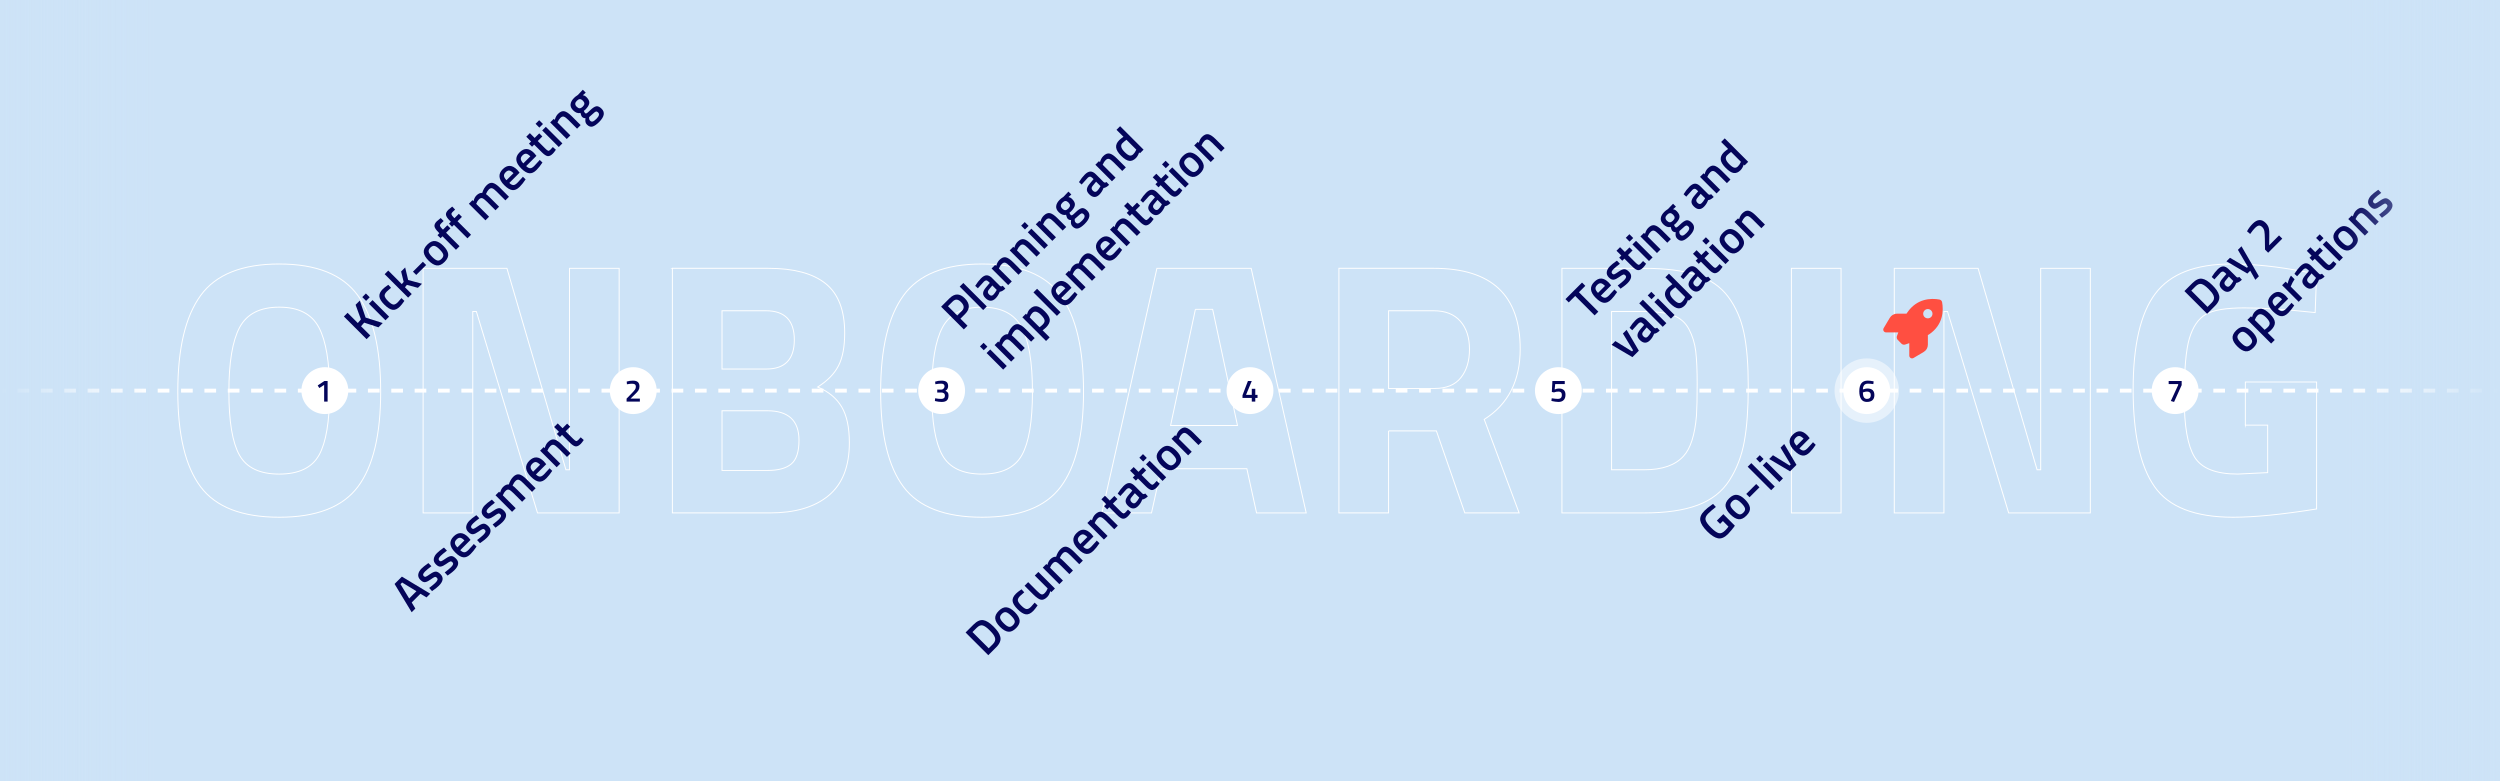 <?xml version="1.0" encoding="UTF-8"?> <svg xmlns="http://www.w3.org/2000/svg" xmlns:xlink="http://www.w3.org/1999/xlink" id="Layer_1" width="2560" height="800" viewBox="0 0 2560 800"><defs><style>.cls-1{fill:url(#linear-gradient);}.cls-2{fill:#04055a;}.cls-3,.cls-4{fill:#fff;}.cls-5{fill:#ff4f41;}.cls-6{fill:#cde3f7;}.cls-7{stroke-dasharray:0 0 11.96 11.96;}.cls-7,.cls-8{stroke-width:4px;}.cls-7,.cls-8,.cls-9{fill:none;stroke:#fff;stroke-miterlimit:10;}.cls-10{fill:url(#linear-gradient-2);}.cls-4{opacity:.5;}</style><linearGradient id="linear-gradient" x1="0" y1="400" x2="160" y2="400" gradientUnits="userSpaceOnUse"><stop offset="0" stop-color="#cde3f7"></stop><stop offset="1" stop-color="#cde3f7" stop-opacity="0"></stop></linearGradient><linearGradient id="linear-gradient-2" x1="-1182.95" y1="-1251.36" x2="-1022.95" y2="-1251.36" gradientTransform="translate(3582.95 1651.36)" xlink:href="#linear-gradient"></linearGradient></defs><rect class="cls-6" y="0" width="2560" height="800"></rect><path class="cls-9" d="m366.42,498.53c-15.6,20.75-42.42,31.12-80.48,31.12s-64.89-10.37-80.48-31.12c-15.6-20.75-23.39-53.23-23.39-97.43s7.79-77.04,23.39-98.53c15.59-21.48,42.42-32.23,80.48-32.23s64.89,10.75,80.48,32.23c15.59,21.49,23.39,54.33,23.39,98.53s-7.8,76.68-23.39,97.43Zm-121.18-32.41c7.24,12.89,20.81,19.34,40.7,19.34s33.46-6.45,40.7-19.34c7.24-12.89,10.87-34.5,10.87-64.83s-3.68-52.36-11.05-66.12c-7.37-13.75-20.87-20.63-40.52-20.63s-33.15,6.88-40.52,20.63c-7.37,13.76-11.05,35.79-11.05,66.12s3.62,51.94,10.87,64.83Z"></path><path class="cls-9" d="m433.27,525.24v-250.47h85.82l60.41,206.27h3.68v-206.27h50.83v250.47h-83.61l-62.62-206.27h-3.68v206.27h-50.83Z"></path><path class="cls-9" d="m688.52,274.76h98.35c26.03,0,45.55,5.22,58.57,15.65,13.01,10.44,19.52,27.32,19.52,50.65,0,14-2.09,25.11-6.26,33.33-4.18,8.23-11.3,15.53-21.36,21.92,11.05,4.67,19.21,11.42,24.49,20.26,5.28,8.84,7.92,21.12,7.92,36.83,0,24.31-7.13,42.36-21.36,54.15-14.24,11.79-34.26,17.68-60.04,17.68h-99.82v-250.47Zm95.77,43.46h-44.94v59.67h45.31c19.15,0,28.73-9.95,28.73-29.84s-9.7-29.84-29.1-29.84Zm1.47,102.4h-46.41v61.14h46.41c11.05,0,19.21-2.21,24.49-6.63,5.28-4.42,7.92-12.52,7.92-24.31,0-20.13-10.81-30.2-32.41-30.2Z"></path><path class="cls-9" d="m1086.14,498.53c-15.6,20.75-42.42,31.12-80.48,31.12s-64.89-10.37-80.48-31.12c-15.6-20.75-23.39-53.23-23.39-97.43s7.79-77.04,23.39-98.53c15.59-21.48,42.42-32.23,80.48-32.23s64.88,10.75,80.48,32.23c15.59,21.49,23.39,54.33,23.39,98.53s-7.8,76.68-23.39,97.43Zm-121.18-32.41c7.24,12.89,20.81,19.34,40.7,19.34s33.45-6.45,40.7-19.34c7.24-12.89,10.87-34.5,10.87-64.83s-3.68-52.36-11.05-66.12c-7.37-13.75-20.87-20.63-40.52-20.63s-33.15,6.88-40.52,20.63c-7.37,13.76-11.05,35.79-11.05,66.12s3.62,51.94,10.87,64.83Z"></path><path class="cls-9" d="m1128.32,525.24l56.36-250.47h96.51l56.36,250.47h-50.83l-9.95-45.31h-87.66l-9.95,45.31h-50.83Zm95.77-208.48l-25.42,118.97h68.51l-25.42-118.97h-17.68Z"></path><path class="cls-9" d="m1421.88,441.25v83.98h-50.83v-250.47h97.24c58.93,0,88.4,27.5,88.4,82.51,0,32.66-12.28,56.72-36.83,72.19l35.73,95.77h-55.62l-29.1-83.98h-48.99Zm74.04-54.51c5.89-7.37,8.84-17.06,8.84-29.1s-3.13-21.61-9.39-28.73c-6.26-7.12-15.29-10.68-27.07-10.68h-46.41v79.56h47.15c12.03,0,20.99-3.68,26.89-11.05Z"></path><path class="cls-9" d="m1683.77,525.24h-84.35v-250.47h84.35c21.6,0,39.41,2.27,53.41,6.81,14,4.55,24.86,12.03,32.6,22.47,7.74,10.44,13.08,22.72,16.02,36.83,2.95,14.12,4.42,32.48,4.42,55.07s-1.35,41.32-4.05,56.17c-2.7,14.86-7.8,28.12-15.29,39.78-7.49,11.67-18.36,20.14-32.6,25.42-14.24,5.28-32.41,7.92-54.51,7.92Zm53.41-99.45c.49-7.86.74-18.72.74-32.6s-.49-24.98-1.47-33.33c-.98-8.35-3.32-15.96-7-22.84-3.68-6.87-9.15-11.6-16.39-14.18-7.25-2.58-17.01-3.87-29.28-3.87h-33.52v162.07h33.52c18.42,0,31.8-4.66,40.15-14,7.12-7.61,11.54-21.36,13.26-41.25Z"></path><path class="cls-9" d="m1834.41,525.24v-250.47h50.83v250.47h-50.83Z"></path><path class="cls-9" d="m1939.75,525.24v-250.47h85.82l60.41,206.27h3.68v-206.27h50.83v250.47h-83.61l-62.62-206.27h-3.68v206.27h-50.83Z"></path><path class="cls-9" d="m2299.25,435.36v-44.2h72.93v130.02c-35.12,5.65-63.6,8.47-85.45,8.47-39.04,0-65.87-10.43-80.48-31.31-14.61-20.87-21.92-54.02-21.92-99.45s7.61-78.21,22.84-98.35c15.22-20.13,41.13-30.2,77.72-30.2,22.84,0,47.52,2.58,74.04,7.74l13.26,2.58-1.47,39.41c-29.47-3.19-53.59-4.79-72.38-4.79s-31.99,2.21-39.6,6.63c-7.61,4.42-13.2,12.59-16.76,24.49-3.56,11.91-5.34,32.29-5.34,61.14s3.56,49.05,10.68,60.59c7.12,11.55,21.85,17.31,44.2,17.31l30.57-1.47v-48.62h-22.84Z"></path><path class="cls-2" d="m379.15,343.55l-3.77,3.77-23.25-23.25,3.77-3.77,10.49,10.49,3.19-3.73-5.46-14.97,4.31-4.31,5.94,17.41,17.55,5.6-4.38,4.38-14.63-4.79-3.22,3.7,9.47,9.47Z"></path><path class="cls-2" d="m374.87,308.12l-3.9-3.9,3.7-3.7,3.9,3.9-3.7,3.7Zm19.86,19.86l-16.97-16.97,3.7-3.7,16.97,16.97-3.7,3.7Z"></path><path class="cls-2" d="m391.91,296.1c1.2-1.2,2.77-2.46,4.72-3.77l1.02-.68,2.78,3.06c-1.97,1.61-3.38,2.84-4.24,3.7-1.72,1.72-2.49,3.26-2.31,4.62.18,1.36,1.34,3.1,3.46,5.23s3.88,3.32,5.26,3.56c1.38.25,2.96-.52,4.75-2.31l3.7-4.24,3.05,2.85c-1.88,2.69-3.39,4.62-4.55,5.77-2.58,2.58-5.09,3.7-7.53,3.36-2.44-.34-5.25-2.09-8.42-5.26-3.17-3.17-4.87-5.98-5.11-8.43-.24-2.46.9-4.94,3.41-7.45Z"></path><path class="cls-2" d="m421.61,301.09l-3.7,3.7-24.03-24.03,3.7-3.7,13.88,13.88,1.9-2.31-2.61-10.62,4.14-4.14,3.05,12.83,14.19,3.87-4.18,4.17-11.3-3.02-1.97,2.44,6.92,6.92Z"></path><path class="cls-2" d="m426.23,281.54l-3.36-3.36,10.15-10.15,3.36,3.36-10.15,10.15Z"></path><path class="cls-2" d="m433.95,258.48c-.3-2.64.9-5.31,3.62-8.03,2.72-2.71,5.39-3.92,8.03-3.62,2.64.31,5.43,1.93,8.37,4.87s4.59,5.72,4.96,8.35c.36,2.62-.85,5.33-3.63,8.11s-5.49,4-8.11,3.63-5.41-2.01-8.35-4.96-4.57-5.73-4.87-8.37Zm13.8,8.26c1.42.39,2.9-.18,4.41-1.7s2.08-2.99,1.7-4.41c-.38-1.42-1.61-3.17-3.67-5.23-2.06-2.06-3.8-3.24-5.21-3.55-1.41-.31-2.85.27-4.29,1.71s-2.02,2.88-1.71,4.29c.31,1.42,1.49,3.15,3.55,5.21,2.06,2.06,3.8,3.28,5.23,3.67Z"></path><path class="cls-2" d="m456.77,238.3l13.81,13.81-3.67,3.67-13.81-13.81-1.97,1.97-3.16-3.16,1.97-1.97-1.09-1.09c-2.42-2.42-3.73-4.44-3.94-6.04-.2-1.61.59-3.3,2.38-5.09l4-3.33,2.99,3.06c-1.15,1.06-2.1,1.96-2.83,2.7-.74.74-1.03,1.47-.88,2.21.15.74.81,1.69,1.99,2.87l1.05,1.05,4.48-4.48,3.16,3.16-4.48,4.48Z"></path><path class="cls-2" d="m468.52,226.56l13.81,13.81-3.67,3.67-13.81-13.81-1.97,1.97-3.16-3.16,1.97-1.97-1.09-1.09c-2.42-2.42-3.73-4.43-3.94-6.04-.21-1.61.59-3.3,2.38-5.09l4.01-3.33,2.99,3.05c-1.15,1.06-2.1,1.96-2.83,2.7-.74.74-1.03,1.47-.88,2.21.15.74.81,1.69,1.99,2.87l1.05,1.05,4.48-4.48,3.16,3.16-4.48,4.48Z"></path><path class="cls-2" d="m500.79,221.91l-3.7,3.7-16.97-16.97,3.67-3.67,1.05,1.05c.66-2.56,1.65-4.5,2.99-5.84,1.97-1.97,3.96-2.85,5.97-2.65.95-3.17,2.44-5.77,4.48-7.81,2.04-2.04,4.1-2.85,6.19-2.43,2.09.42,4.63,2.12,7.62,5.11l9.1,9.1-3.67,3.67-8.99-9c-1.83-1.83-3.32-2.95-4.46-3.34-1.14-.4-2.3,0-3.48,1.17-1.02,1.02-1.89,2.34-2.61,3.97l-.34.82c.63.27,2.17,1.63,4.62,4.07l8.79,8.79-3.67,3.67-8.72-8.72c-2.01-2.01-3.59-3.22-4.72-3.63-1.13-.41-2.31,0-3.53,1.22-1.13,1.13-1.96,2.41-2.48,3.83l-.3.71,13.17,13.17Z"></path><path class="cls-2" d="m534.57,182.03l.85-1.05,2.82,2.68c-2.06,3.1-4.08,5.65-6.08,7.64-2.51,2.51-5.01,3.63-7.48,3.34-2.48-.28-5.23-1.94-8.26-4.97-6.02-6.02-6.57-11.48-1.66-16.39,4.75-4.75,9.72-4.54,14.9.64l2.41,2.89-10.52,10.52c1.42,1.38,2.76,2.1,4,2.17,1.25.07,2.67-.7,4.28-2.31s3.19-3.33,4.75-5.16Zm-8.76-4.68c-1.67-1.67-3.11-2.58-4.31-2.72-1.2-.13-2.43.43-3.7,1.7-1.27,1.27-1.84,2.54-1.71,3.82.13,1.28.98,2.73,2.56,4.36l7.16-7.16Z"></path><path class="cls-2" d="m551.81,164.79l.85-1.05,2.82,2.68c-2.06,3.1-4.08,5.65-6.08,7.64-2.51,2.51-5.01,3.63-7.48,3.34-2.48-.28-5.23-1.94-8.26-4.97-6.02-6.02-6.57-11.48-1.66-16.39s9.72-4.54,14.9.64l2.41,2.89-10.52,10.52c1.42,1.38,2.76,2.11,4,2.17,1.25.07,2.67-.7,4.28-2.31s3.19-3.33,4.75-5.16Zm-8.76-4.68c-1.67-1.67-3.11-2.58-4.31-2.71s-2.43.43-3.7,1.7-1.84,2.54-1.71,3.82c.12,1.28.98,2.73,2.56,4.36l7.16-7.16Z"></path><path class="cls-2" d="m555.34,139.74l-4.68,4.68,7.47,7.47c1.38,1.38,2.4,2.2,3.05,2.44.66.25,1.4-.04,2.24-.88l2.68-2.89,3.12,2.78c-1.22,1.81-2.23,3.11-3.02,3.9-1.92,1.92-3.68,2.8-5.28,2.63-1.59-.17-3.61-1.48-6.06-3.92l-7.88-7.88-2.17,2.17-3.16-3.16,2.17-2.17-4.92-4.92,3.67-3.67,4.92,4.92,4.68-4.68,3.16,3.16Z"></path><path class="cls-2" d="m552.32,130.68l-3.9-3.9,3.7-3.7,3.9,3.9-3.7,3.7Zm19.86,19.86l-16.97-16.97,3.7-3.7,16.97,16.97-3.7,3.7Z"></path><path class="cls-2" d="m584.05,138.65l-3.7,3.7-16.97-16.97,3.67-3.67,1.05,1.05c.7-2.6,1.79-4.64,3.26-6.11,2.26-2.26,4.45-3.17,6.55-2.72,2.1.45,4.63,2.15,7.57,5.09l9.1,9.1-3.66,3.67-9-9c-1.83-1.83-3.33-2.93-4.5-3.31-1.17-.37-2.36.05-3.58,1.27-1.15,1.15-2.04,2.49-2.65,4l-.31.71,13.17,13.17Z"></path><path class="cls-2" d="m616.02,111.3c3.71,3.71,2.88,8.25-2.48,13.61-2.58,2.58-4.84,4.14-6.79,4.68-1.95.54-3.85-.12-5.7-1.97-.84-.84-1.35-1.76-1.54-2.77-.19-1.01-.19-2.31.02-3.92-1.25.25-2.44-.2-3.6-1.36-.45-.45-.88-1.49-1.29-3.12l-.2-.81c-2.6.66-5.11-.23-7.53-2.65-2.04-2.04-2.92-4.14-2.65-6.31.27-2.17,1.45-4.3,3.53-6.38.99-.99,2.09-1.87,3.29-2.61l.61-.41,5.12-5.4,2.99,2.99-2.99,2.65c1.4.18,2.64.8,3.7,1.87,2.22,2.22,3.19,4.31,2.92,6.28s-1.6,4.14-3.97,6.52c-.59.59-1.13,1.04-1.63,1.36.45,1.09.89,1.84,1.31,2.26s.92.5,1.49.24c.58-.26,1.68-1.18,3.31-2.77,2.72-2.67,4.92-4.15,6.62-4.45,1.7-.29,3.52.53,5.46,2.48Zm-22.42-.42c.98-.01,2.03-.57,3.14-1.68s1.66-2.15,1.66-3.12-.52-1.98-1.56-3.02c-1.04-1.04-2.05-1.55-3.04-1.54-.98.01-2.03.57-3.14,1.68-2.08,2.08-2.12,4.13-.1,6.14,1.04,1.04,2.05,1.56,3.04,1.54Zm10.74,12.78c.79.79,1.67,1.04,2.65.75.97-.29,2.23-1.21,3.77-2.75,2.74-2.74,3.33-4.89,1.76-6.45-.88-.88-1.69-1.2-2.41-.95-.72.25-1.82,1.09-3.29,2.51l-3.53,3.12c-.09.91-.06,1.63.09,2.19.15.55.47,1.08.97,1.58Z"></path><path class="cls-2" d="m988.24,321.57l-4.75,4.75,7.23,7.23-3.77,3.77-23.25-23.25,8.52-8.52c5.27-5.27,10.51-5.31,15.71-.1,2.67,2.67,4.04,5.37,4.12,8.09.08,2.73-1.19,5.4-3.82,8.03Zm-8.01,1.49l4.72-4.72c2.71-2.72,2.42-5.72-.88-9.03-1.58-1.58-3.07-2.41-4.45-2.48-1.38-.07-2.77.6-4.18,2l-4.72,4.72,9.5,9.5Z"></path><path class="cls-2" d="m1006.77,317.5l-24.03-24.03,3.7-3.7,24.03,24.03-3.7,3.7Z"></path><path class="cls-2" d="m1015.97,284.81l7.74,7.74c.52.48,1.02.71,1.49.71s1-.21,1.56-.65l2.71,2.92c-1.95,1.95-3.87,3.03-5.77,3.26-.97,2.65-2.38,4.89-4.21,6.72-3.37,3.37-6.86,3.26-10.45-.34-1.72-1.72-2.51-3.42-2.36-5.11.15-1.69,1.09-3.56,2.83-5.62l4.01-4.75-1.22-1.22c-.9-.9-1.74-1.34-2.49-1.31-.76.04-1.52.44-2.29,1.21-1.45,1.45-3.17,3.35-5.16,5.7l-1.02,1.15-2.75-2.48c1.88-3.05,3.85-5.62,5.92-7.69s4.01-3.12,5.82-3.14c1.81-.02,3.69.94,5.63,2.88Zm-3.39,11.81c-1.42,1.7-1.36,3.33.2,4.89s3.03,1.65,4.41.27c1.13-1.13,2.15-2.51,3.05-4.14l.41-.81-4.51-4.51-3.56,4.31Z"></path><path class="cls-2" d="m1036.06,288.21l-3.7,3.7-16.97-16.97,3.67-3.67,1.05,1.05c.7-2.6,1.79-4.64,3.26-6.11,2.26-2.26,4.45-3.17,6.55-2.72,2.1.45,4.63,2.15,7.57,5.09l9.1,9.1-3.67,3.67-9-8.99c-1.83-1.83-3.33-2.94-4.5-3.31-1.17-.37-2.36.05-3.58,1.27-1.15,1.15-2.04,2.49-2.65,4.01l-.3.71,13.17,13.17Z"></path><path class="cls-2" d="m1054.59,269.68l-3.7,3.7-16.97-16.97,3.67-3.67,1.05,1.05c.7-2.6,1.79-4.64,3.26-6.11,2.26-2.26,4.45-3.17,6.55-2.72,2.11.45,4.63,2.15,7.57,5.09l9.1,9.1-3.67,3.67-8.99-9c-1.83-1.83-3.33-2.93-4.5-3.31-1.16-.37-2.36.05-3.58,1.27-1.15,1.15-2.04,2.49-2.65,4l-.31.71,13.17,13.17Z"></path><path class="cls-2" d="m1049.57,234.99l-3.9-3.9,3.7-3.7,3.9,3.9-3.7,3.7Zm19.86,19.86l-16.97-16.97,3.7-3.7,16.97,16.97-3.7,3.7Z"></path><path class="cls-2" d="m1081.3,242.97l-3.7,3.7-16.97-16.97,3.67-3.67,1.05,1.05c.7-2.6,1.79-4.64,3.26-6.11,2.26-2.26,4.45-3.17,6.55-2.71s4.63,2.15,7.57,5.09l9.1,9.1-3.67,3.67-9-9c-1.83-1.83-3.33-2.93-4.5-3.31-1.17-.37-2.36.05-3.58,1.27-1.15,1.15-2.04,2.49-2.65,4l-.31.71,13.17,13.17Z"></path><path class="cls-2" d="m1113.28,215.61c3.71,3.71,2.88,8.25-2.48,13.61-2.58,2.58-4.84,4.14-6.79,4.68-1.95.54-3.85-.11-5.7-1.97-.84-.84-1.35-1.76-1.54-2.77s-.19-2.31.02-3.92c-1.24.25-2.44-.2-3.6-1.36-.45-.45-.88-1.49-1.29-3.12l-.2-.81c-2.6.66-5.11-.23-7.53-2.65-2.04-2.04-2.92-4.14-2.65-6.31.27-2.17,1.45-4.3,3.53-6.38,1-1,2.09-1.87,3.29-2.61l.61-.41,5.12-5.4,2.99,2.99-2.99,2.65c1.4.18,2.64.8,3.7,1.87,2.22,2.22,3.19,4.31,2.92,6.28s-1.6,4.14-3.97,6.52c-.59.59-1.13,1.04-1.63,1.36.45,1.09.89,1.84,1.31,2.26s.92.5,1.49.24c.58-.26,1.68-1.18,3.31-2.77,2.71-2.67,4.92-4.15,6.62-4.45,1.7-.29,3.52.53,5.46,2.48Zm-22.42-.42c.98-.01,2.03-.57,3.14-1.68,1.11-1.11,1.66-2.15,1.66-3.12s-.52-1.98-1.56-3.02c-1.04-1.04-2.05-1.55-3.04-1.54-.98.01-2.03.57-3.14,1.68-2.08,2.08-2.12,4.13-.1,6.14,1.04,1.04,2.05,1.56,3.04,1.54Zm10.74,12.78c.79.79,1.67,1.04,2.65.75.97-.29,2.23-1.21,3.77-2.75,2.74-2.74,3.33-4.89,1.76-6.45-.88-.88-1.68-1.2-2.41-.95s-1.82,1.09-3.29,2.51l-3.53,3.12c-.09.91-.06,1.63.08,2.19.15.55.47,1.08.97,1.58Z"></path><path class="cls-2" d="m1122.24,178.55l7.74,7.74c.52.48,1.02.71,1.49.71.47,0,1-.22,1.56-.65l2.72,2.92c-1.95,1.95-3.87,3.03-5.77,3.26-.97,2.65-2.38,4.89-4.21,6.72-3.37,3.37-6.86,3.26-10.45-.34-1.72-1.72-2.51-3.42-2.36-5.11.15-1.68,1.09-3.56,2.83-5.62l4.01-4.75-1.22-1.22c-.91-.9-1.74-1.34-2.5-1.31-.76.03-1.52.44-2.29,1.21-1.45,1.45-3.17,3.35-5.16,5.7l-1.02,1.15-2.75-2.48c1.88-3.05,3.85-5.62,5.92-7.69s4.01-3.12,5.82-3.14c1.81-.02,3.69.94,5.63,2.88Zm-3.39,11.81c-1.43,1.7-1.36,3.33.2,4.89,1.56,1.56,3.03,1.65,4.41.27,1.13-1.13,2.15-2.51,3.05-4.14l.41-.81-4.51-4.51-3.56,4.31Z"></path><path class="cls-2" d="m1142.33,181.94l-3.7,3.7-16.97-16.97,3.67-3.67,1.05,1.05c.7-2.6,1.79-4.64,3.26-6.11,2.26-2.26,4.45-3.17,6.55-2.72,2.11.45,4.63,2.15,7.57,5.09l9.1,9.1-3.67,3.67-8.99-9c-1.83-1.83-3.33-2.93-4.5-3.31-1.16-.37-2.36.05-3.58,1.27-1.15,1.15-2.04,2.49-2.65,4l-.31.71,13.17,13.17Z"></path><path class="cls-2" d="m1146.98,129.23l24.03,24.03-3.67,3.67-.88-.88c-.81,2.49-1.91,4.42-3.29,5.8-2.22,2.22-4.51,3.17-6.87,2.87-2.36-.3-5.12-2.03-8.26-5.18s-4.86-6-5.14-8.57.79-5.06,3.21-7.48c.82-.82,2.25-1.96,4.31-3.43l-7.13-7.13,3.7-3.7Zm16.22,24.78l.34-.81-10.05-10.05c-1.58,1.13-2.95,2.27-4.11,3.43-2.29,2.29-1.53,5.33,2.27,9.13,2.08,2.08,3.79,3.26,5.12,3.53,1.33.27,2.58-.17,3.73-1.32s2.05-2.46,2.68-3.9Z"></path><path class="cls-2" d="m1007.38,358.64l-3.9-3.9,3.7-3.7,3.9,3.9-3.7,3.7Zm19.86,19.86l-16.97-16.97,3.7-3.7,16.97,16.97-3.7,3.7Z"></path><path class="cls-2" d="m1039.12,366.61l-3.7,3.7-16.97-16.97,3.67-3.67,1.05,1.05c.66-2.56,1.65-4.5,2.99-5.84,1.97-1.97,3.96-2.85,5.97-2.65.95-3.17,2.44-5.77,4.48-7.81s4.1-2.85,6.2-2.43c2.09.42,4.63,2.12,7.62,5.11l9.1,9.1-3.67,3.67-8.99-9c-1.83-1.83-3.32-2.95-4.46-3.34-1.14-.4-2.3,0-3.48,1.17-1.02,1.02-1.89,2.34-2.61,3.97l-.34.82c.63.27,2.17,1.63,4.62,4.07l8.79,8.79-3.67,3.67-8.72-8.72c-2.01-2.01-3.59-3.22-4.72-3.63-1.13-.41-2.31,0-3.53,1.22-1.13,1.13-1.96,2.41-2.48,3.83l-.31.71,13.17,13.17Z"></path><path class="cls-2" d="m1071.16,349.17l-24.27-24.27,3.67-3.67,1.05,1.05c.61-2.51,1.6-4.45,2.95-5.8,2.24-2.24,4.56-3.2,6.97-2.87,2.41.33,5.23,2.1,8.45,5.33,3.22,3.22,4.9,6.09,5.02,8.59.12,2.5-1.16,5.1-3.85,7.79-.93.93-2.11,1.9-3.53,2.92l7.23,7.23-3.7,3.7Zm-13.95-28.75c-1.06,1.06-1.89,2.36-2.48,3.9l-.27.75,10.01,10.01c1.09-.72,2.17-1.63,3.26-2.71,1.54-1.54,2.16-3.04,1.87-4.51-.29-1.47-1.5-3.27-3.63-5.4-3.6-3.6-6.52-4.28-8.76-2.04Z"></path><path class="cls-2" d="m1082.29,323.44l-24.03-24.03,3.7-3.7,24.03,24.03-3.7,3.7Z"></path><path class="cls-2" d="m1099.7,299.92l.85-1.05,2.82,2.68c-2.06,3.1-4.08,5.65-6.08,7.64-2.51,2.51-5.01,3.63-7.48,3.34-2.48-.28-5.23-1.94-8.27-4.97-6.02-6.02-6.57-11.48-1.66-16.39s9.72-4.54,14.9.64l2.41,2.89-10.52,10.52c1.43,1.38,2.76,2.11,4.01,2.17,1.24.07,2.67-.7,4.28-2.31,1.61-1.61,3.19-3.33,4.75-5.16Zm-8.76-4.68c-1.67-1.67-3.11-2.58-4.31-2.72-1.2-.13-2.43.43-3.7,1.7s-1.84,2.54-1.71,3.82c.12,1.28.98,2.73,2.56,4.36l7.16-7.16Z"></path><path class="cls-2" d="m1111.62,294.11l-3.7,3.7-16.97-16.97,3.67-3.67,1.05,1.05c.66-2.56,1.65-4.5,2.99-5.84,1.97-1.97,3.96-2.85,5.97-2.65.95-3.17,2.44-5.77,4.48-7.81s4.1-2.85,6.19-2.43c2.09.42,4.63,2.12,7.62,5.11l9.1,9.1-3.67,3.67-8.99-8.99c-1.83-1.83-3.32-2.95-4.46-3.34-1.14-.4-2.3,0-3.48,1.17-1.02,1.02-1.89,2.34-2.61,3.97l-.34.81c.63.27,2.17,1.63,4.62,4.07l8.79,8.79-3.67,3.67-8.72-8.72c-2.01-2.01-3.59-3.22-4.72-3.63-1.13-.41-2.31,0-3.53,1.22-1.13,1.13-1.96,2.41-2.48,3.83l-.31.71,13.17,13.17Z"></path><path class="cls-2" d="m1145.39,254.23l.85-1.05,2.82,2.68c-2.06,3.1-4.08,5.65-6.08,7.64-2.51,2.51-5.01,3.63-7.48,3.34-2.48-.28-5.23-1.94-8.26-4.97-6.02-6.02-6.57-11.48-1.66-16.39s9.72-4.54,14.9.64l2.41,2.88-10.52,10.52c1.43,1.38,2.76,2.11,4,2.17s2.67-.7,4.28-2.31c1.61-1.61,3.19-3.33,4.75-5.16Zm-8.76-4.68c-1.67-1.67-3.11-2.58-4.31-2.71-1.2-.14-2.43.43-3.7,1.7s-1.84,2.54-1.71,3.82c.12,1.28.98,2.73,2.56,4.36l7.16-7.16Z"></path><path class="cls-2" d="m1157.3,248.43l-3.7,3.7-16.97-16.97,3.67-3.67,1.05,1.05c.7-2.6,1.79-4.64,3.26-6.11,2.26-2.26,4.45-3.17,6.55-2.72,2.1.45,4.63,2.15,7.57,5.09l9.1,9.1-3.67,3.67-9-8.99c-1.83-1.83-3.33-2.94-4.5-3.31-1.17-.37-2.36.05-3.58,1.27-1.15,1.15-2.04,2.49-2.65,4.01l-.3.71,13.17,13.17Z"></path><path class="cls-2" d="m1167.45,210.65l-4.68,4.68,7.47,7.47c1.38,1.38,2.4,2.2,3.05,2.45.66.25,1.4-.05,2.24-.88l2.68-2.88,3.12,2.78c-1.22,1.81-2.23,3.11-3.02,3.9-1.92,1.92-3.68,2.8-5.28,2.63s-3.62-1.48-6.06-3.92l-7.88-7.88-2.17,2.17-3.16-3.16,2.17-2.17-4.92-4.92,3.67-3.67,4.92,4.92,4.68-4.68,3.16,3.16Z"></path><path class="cls-2" d="m1185.1,197.15l7.74,7.74c.52.48,1.02.71,1.49.71s1-.21,1.56-.64l2.71,2.92c-1.95,1.95-3.87,3.03-5.77,3.26-.97,2.65-2.38,4.89-4.21,6.72-3.37,3.37-6.86,3.26-10.45-.34-1.72-1.72-2.51-3.42-2.36-5.11.15-1.69,1.09-3.56,2.83-5.62l4-4.75-1.22-1.22c-.91-.91-1.74-1.34-2.49-1.31-.76.03-1.52.44-2.29,1.2-1.45,1.45-3.17,3.35-5.16,5.7l-1.02,1.15-2.75-2.48c1.88-3.05,3.85-5.62,5.92-7.69s4.01-3.12,5.82-3.14,3.69.94,5.63,2.88Zm-3.39,11.81c-1.43,1.7-1.36,3.33.2,4.89s3.03,1.65,4.41.27c1.13-1.13,2.15-2.51,3.05-4.14l.41-.81-4.51-4.51-3.56,4.31Z"></path><path class="cls-2" d="m1196.81,181.3l-4.68,4.68,7.47,7.47c1.38,1.38,2.4,2.2,3.06,2.44.66.25,1.4-.04,2.24-.88l2.68-2.88,3.12,2.78c-1.22,1.81-2.23,3.11-3.02,3.9-1.92,1.92-3.68,2.8-5.28,2.63-1.59-.17-3.61-1.48-6.06-3.92l-7.87-7.87-2.17,2.17-3.16-3.16,2.17-2.17-4.92-4.92,3.67-3.67,4.92,4.92,4.68-4.68,3.16,3.16Z"></path><path class="cls-2" d="m1193.79,172.23l-3.9-3.9,3.7-3.7,3.9,3.9-3.7,3.7Zm19.86,19.86l-16.97-16.97,3.7-3.7,16.97,16.97-3.7,3.7Z"></path><path class="cls-2" d="m1207.62,167.84c-.3-2.64.9-5.31,3.62-8.03s5.39-3.92,8.03-3.62c2.64.31,5.43,1.93,8.37,4.87s4.59,5.72,4.96,8.35c.36,2.62-.85,5.33-3.63,8.11-2.78,2.78-5.49,3.99-8.11,3.63-2.62-.36-5.41-2.01-8.35-4.96s-4.56-5.73-4.87-8.37Zm13.8,8.26c1.42.38,2.9-.18,4.41-1.7s2.08-2.99,1.7-4.41c-.38-1.42-1.61-3.17-3.67-5.23s-3.8-3.24-5.21-3.55c-1.41-.31-2.85.27-4.29,1.71-1.45,1.45-2.02,2.88-1.71,4.29.31,1.41,1.49,3.15,3.55,5.21s3.8,3.28,5.23,3.67Z"></path><path class="cls-2" d="m1243.51,162.22l-3.7,3.7-16.97-16.97,3.67-3.67,1.05,1.05c.7-2.6,1.79-4.64,3.26-6.11,2.26-2.26,4.45-3.17,6.55-2.72,2.1.45,4.63,2.15,7.57,5.09l9.1,9.1-3.67,3.67-9-8.99c-1.83-1.83-3.33-2.94-4.5-3.31-1.17-.37-2.36.05-3.58,1.27-1.15,1.15-2.04,2.49-2.65,4.01l-.3.71,13.17,13.17Z"></path><path class="cls-2" d="m1606.39,309.67l-3.36-3.36,16.97-16.97,3.36,3.36-6.55,6.55,19.89,19.89-3.8,3.8-19.89-19.89-6.62,6.62Z"></path><path class="cls-2" d="m1652.27,297.45l.85-1.05,2.82,2.68c-2.06,3.1-4.08,5.65-6.08,7.64-2.51,2.51-5.01,3.63-7.48,3.34-2.48-.28-5.23-1.94-8.26-4.97-6.02-6.02-6.57-11.48-1.66-16.39s9.72-4.54,14.9.64l2.41,2.88-10.52,10.52c1.42,1.38,2.76,2.1,4,2.17,1.25.07,2.67-.7,4.28-2.31,1.61-1.61,3.19-3.33,4.75-5.16Zm-8.76-4.68c-1.67-1.67-3.11-2.58-4.31-2.71-1.2-.13-2.43.43-3.7,1.7s-1.84,2.54-1.71,3.82c.12,1.28.98,2.73,2.56,4.36l7.16-7.16Z"></path><path class="cls-2" d="m1658.79,270.1c-3.03,2.31-5.15,4.06-6.35,5.26-1.2,1.2-1.89,2.17-2.07,2.92-.18.75.04,1.43.65,2.04s1.3.79,2.05.53,2.25-1.17,4.46-2.73c2.22-1.56,4.07-2.39,5.57-2.48,1.49-.09,3.13.76,4.92,2.54s2.53,3.67,2.22,5.65c-.31,1.98-1.56,4.07-3.75,6.26-1.38,1.38-3.31,2.93-5.8,4.65l-1.22.88-2.95-3.22c3.08-2.35,5.21-4.13,6.41-5.33s1.91-2.2,2.12-3c.22-.8-.02-1.54-.7-2.22-.68-.68-1.39-.91-2.14-.68-.75.23-2.19,1.11-4.34,2.65-2.15,1.54-3.98,2.41-5.5,2.61-1.52.2-3.15-.57-4.89-2.31-1.74-1.74-2.45-3.64-2.12-5.69.33-2.05,1.42-4,3.28-5.85,1.45-1.45,3.41-3.04,5.87-4.79l1.26-.85,3.02,3.16Z"></path><path class="cls-2" d="m1671.72,256.49l-4.68,4.68,7.47,7.47c1.38,1.38,2.4,2.2,3.05,2.44.66.25,1.4-.04,2.24-.88l2.68-2.88,3.12,2.78c-1.22,1.81-2.23,3.11-3.02,3.9-1.92,1.92-3.68,2.8-5.28,2.63-1.59-.17-3.61-1.48-6.06-3.92l-7.88-7.87-2.17,2.17-3.16-3.16,2.17-2.17-4.92-4.92,3.67-3.67,4.92,4.92,4.68-4.68,3.16,3.16Z"></path><path class="cls-2" d="m1668.7,247.42l-3.9-3.9,3.7-3.7,3.9,3.9-3.7,3.7Zm19.86,19.86l-16.97-16.97,3.7-3.7,16.97,16.97-3.7,3.7Z"></path><path class="cls-2" d="m1700.43,255.4l-3.7,3.7-16.97-16.97,3.67-3.67,1.05,1.05c.7-2.6,1.79-4.64,3.26-6.11,2.26-2.26,4.45-3.17,6.55-2.72,2.1.45,4.63,2.15,7.57,5.09l9.1,9.1-3.67,3.67-9-8.99c-1.83-1.83-3.33-2.94-4.5-3.31-1.17-.37-2.36.05-3.58,1.27-1.15,1.15-2.04,2.49-2.65,4.01l-.31.71,13.17,13.17Z"></path><path class="cls-2" d="m1732.41,228.04c3.71,3.71,2.88,8.25-2.48,13.61-2.58,2.58-4.84,4.14-6.79,4.68s-3.85-.11-5.7-1.97c-.84-.84-1.35-1.76-1.54-2.77-.19-1.01-.19-2.31.02-3.92-1.25.25-2.44-.2-3.6-1.36-.45-.45-.88-1.49-1.29-3.12l-.2-.81c-2.6.66-5.11-.23-7.54-2.65-2.04-2.04-2.92-4.14-2.65-6.31.27-2.17,1.45-4.3,3.53-6.38,1-1,2.09-1.87,3.29-2.61l.61-.41,5.12-5.4,2.99,2.99-2.99,2.65c1.4.18,2.64.8,3.7,1.87,2.22,2.22,3.19,4.31,2.92,6.28s-1.6,4.14-3.97,6.52c-.59.59-1.13,1.04-1.63,1.36.45,1.09.89,1.84,1.31,2.26s.92.5,1.49.24c.58-.26,1.68-1.18,3.31-2.77,2.71-2.67,4.92-4.15,6.62-4.45,1.7-.29,3.52.53,5.46,2.48Zm-22.42-.42c.98-.01,2.03-.57,3.14-1.68,1.11-1.11,1.66-2.15,1.66-3.12s-.52-1.98-1.56-3.02c-1.04-1.04-2.05-1.55-3.04-1.54-.98.01-2.03.57-3.14,1.68-2.08,2.08-2.12,4.13-.1,6.14,1.04,1.04,2.05,1.56,3.04,1.54Zm10.74,12.78c.79.79,1.67,1.04,2.65.75.97-.29,2.23-1.21,3.77-2.75,2.74-2.74,3.33-4.89,1.76-6.45-.88-.88-1.68-1.2-2.41-.95s-1.82,1.09-3.29,2.51l-3.53,3.12c-.09.91-.06,1.63.08,2.19.15.55.47,1.08.97,1.58Z"></path><path class="cls-2" d="m1741.37,190.98l7.74,7.74c.52.47,1.02.71,1.49.71s1-.21,1.56-.65l2.71,2.92c-1.95,1.95-3.87,3.03-5.77,3.26-.97,2.65-2.38,4.89-4.21,6.72-3.37,3.37-6.86,3.26-10.45-.34-1.72-1.72-2.51-3.42-2.36-5.11.15-1.69,1.09-3.56,2.83-5.62l4.01-4.75-1.22-1.22c-.9-.91-1.74-1.34-2.5-1.31-.76.03-1.52.44-2.29,1.2-1.45,1.45-3.17,3.35-5.16,5.7l-1.02,1.15-2.75-2.48c1.88-3.05,3.85-5.62,5.92-7.69s4.01-3.12,5.82-3.14,3.69.94,5.63,2.89Zm-3.39,11.81c-1.43,1.7-1.36,3.33.2,4.89,1.56,1.56,3.03,1.65,4.41.27,1.13-1.13,2.15-2.51,3.05-4.14l.41-.82-4.51-4.51-3.56,4.31Z"></path><path class="cls-2" d="m1761.46,194.38l-3.7,3.7-16.97-16.97,3.67-3.67,1.05,1.05c.7-2.6,1.79-4.64,3.26-6.11,2.26-2.26,4.45-3.17,6.55-2.71,2.1.45,4.63,2.15,7.57,5.09l9.1,9.1-3.66,3.66-9-8.99c-1.83-1.83-3.33-2.94-4.5-3.31-1.17-.37-2.36.05-3.58,1.27-1.15,1.15-2.04,2.49-2.65,4l-.31.71,13.17,13.17Z"></path><path class="cls-2" d="m1766.11,141.67l24.03,24.03-3.67,3.67-.88-.88c-.81,2.49-1.91,4.42-3.29,5.8-2.22,2.22-4.51,3.17-6.87,2.87s-5.12-2.03-8.26-5.18-4.86-6-5.14-8.57.79-5.06,3.21-7.48c.81-.81,2.25-1.96,4.31-3.43l-7.13-7.13,3.7-3.7Zm16.22,24.78l.34-.81-10.05-10.05c-1.58,1.13-2.95,2.27-4.11,3.43-2.29,2.29-1.53,5.33,2.27,9.13,2.08,2.08,3.79,3.26,5.12,3.53,1.34.27,2.58-.17,3.73-1.32s2.05-2.46,2.68-3.9Z"></path><path class="cls-2" d="m1650.24,353.12l3.87-3.87,17.07,10.56,1.09-1.09-10.42-17.21,3.77-3.77,12.56,21.38-6.58,6.58-21.35-12.59Z"></path><path class="cls-2" d="m1686.05,327.76l7.74,7.74c.52.47,1.02.71,1.49.71.47,0,1-.21,1.56-.65l2.72,2.92c-1.95,1.95-3.87,3.03-5.77,3.26-.97,2.65-2.38,4.89-4.21,6.72-3.37,3.37-6.86,3.26-10.45-.34-1.72-1.72-2.51-3.42-2.36-5.11.15-1.69,1.09-3.56,2.83-5.62l4.01-4.75-1.22-1.22c-.9-.9-1.74-1.34-2.49-1.31s-1.52.44-2.29,1.2c-1.45,1.45-3.17,3.35-5.16,5.7l-1.02,1.15-2.75-2.48c1.88-3.05,3.85-5.62,5.92-7.69s4.01-3.12,5.82-3.14,3.69.94,5.63,2.88Zm-3.39,11.81c-1.43,1.7-1.36,3.33.2,4.89s3.03,1.65,4.41.27c1.13-1.13,2.15-2.51,3.05-4.14l.41-.82-4.51-4.51-3.56,4.31Z"></path><path class="cls-2" d="m1702.64,334.65l-24.03-24.03,3.7-3.7,24.03,24.03-3.7,3.7Z"></path><path class="cls-2" d="m1691.17,306.41l-3.9-3.9,3.7-3.7,3.9,3.9-3.7,3.7Zm19.86,19.86l-16.97-16.97,3.7-3.7,16.97,16.97-3.7,3.7Z"></path><path class="cls-2" d="m1709.02,280.21l24.03,24.03-3.67,3.67-.88-.88c-.81,2.49-1.91,4.42-3.29,5.8-2.22,2.22-4.51,3.17-6.87,2.87-2.36-.3-5.12-2.03-8.26-5.18s-4.86-6-5.14-8.57.79-5.06,3.21-7.48c.81-.81,2.25-1.96,4.31-3.43l-7.13-7.13,3.7-3.7Zm16.22,24.78l.34-.81-10.05-10.05c-1.58,1.13-2.95,2.27-4.11,3.43-2.29,2.29-1.53,5.33,2.28,9.13,2.08,2.08,3.79,3.26,5.12,3.53,1.33.27,2.58-.17,3.73-1.32s2.05-2.46,2.68-3.9Z"></path><path class="cls-2" d="m1738.35,275.46l7.74,7.74c.52.47,1.02.71,1.49.71s1-.21,1.56-.65l2.71,2.92c-1.95,1.95-3.87,3.03-5.77,3.26-.97,2.65-2.38,4.89-4.21,6.72-3.37,3.37-6.86,3.26-10.45-.34-1.72-1.72-2.51-3.42-2.36-5.11.15-1.69,1.09-3.56,2.83-5.62l4.01-4.75-1.22-1.22c-.9-.91-1.74-1.34-2.49-1.31-.76.03-1.52.44-2.29,1.2-1.45,1.45-3.17,3.35-5.16,5.7l-1.02,1.15-2.75-2.48c1.88-3.05,3.85-5.62,5.92-7.69s4.01-3.12,5.82-3.14c1.81-.02,3.69.94,5.63,2.88Zm-3.39,11.81c-1.43,1.7-1.36,3.33.2,4.89,1.56,1.56,3.03,1.65,4.41.27,1.13-1.13,2.15-2.51,3.05-4.14l.41-.82-4.51-4.51-3.56,4.31Z"></path><path class="cls-2" d="m1750.06,259.61l-4.68,4.68,7.47,7.47c1.38,1.38,2.4,2.2,3.05,2.44.66.25,1.4-.04,2.24-.88l2.68-2.88,3.12,2.78c-1.22,1.81-2.23,3.11-3.02,3.9-1.92,1.92-3.68,2.8-5.28,2.63-1.6-.17-3.62-1.48-6.06-3.92l-7.88-7.88-2.17,2.17-3.16-3.16,2.17-2.17-4.92-4.92,3.67-3.67,4.92,4.92,4.68-4.68,3.16,3.16Z"></path><path class="cls-2" d="m1747.04,250.55l-3.9-3.9,3.7-3.7,3.9,3.9-3.7,3.7Zm19.86,19.86l-16.97-16.97,3.7-3.7,16.97,16.97-3.7,3.7Z"></path><path class="cls-2" d="m1760.87,246.15c-.31-2.64.9-5.31,3.62-8.03s5.39-3.92,8.03-3.61c2.64.31,5.43,1.93,8.37,4.87,2.94,2.94,4.59,5.73,4.96,8.35.36,2.62-.85,5.33-3.63,8.11s-5.49,3.99-8.11,3.63c-2.62-.36-5.41-2.01-8.35-4.96-2.94-2.94-4.57-5.73-4.87-8.37Zm13.8,8.26c1.42.38,2.9-.18,4.41-1.7,1.52-1.52,2.08-2.99,1.7-4.41s-1.61-3.17-3.67-5.23-3.79-3.24-5.21-3.55c-1.41-.31-2.84.27-4.29,1.71-1.45,1.45-2.02,2.88-1.71,4.29.31,1.42,1.49,3.15,3.55,5.21s3.8,3.28,5.23,3.67Z"></path><path class="cls-2" d="m1796.76,240.53l-3.7,3.7-16.97-16.97,3.67-3.67,1.05,1.05c.7-2.6,1.79-4.64,3.26-6.11,2.26-2.26,4.45-3.17,6.55-2.72,2.11.45,4.63,2.15,7.57,5.09l9.1,9.1-3.67,3.67-8.99-9c-1.83-1.83-3.33-2.93-4.5-3.31-1.16-.37-2.36.05-3.58,1.27-1.15,1.15-2.04,2.49-2.65,4l-.31.71,13.17,13.17Z"></path><path class="cls-2" d="m2268.12,313.28l-8.04,8.04-23.25-23.25,8.04-8.04c3.58-3.58,6.92-5.11,10.05-4.62,3.12.5,6.62,2.68,10.49,6.55,1.97,1.97,3.51,3.77,4.62,5.4,1.11,1.63,1.89,3.33,2.34,5.09.91,3.48-.51,7.09-4.24,10.83Zm-6.62-17.41c-2.81-2.81-5.18-4.48-7.13-5.02-1.95-.54-4.02.28-6.21,2.48l-4.28,4.28,16.63,16.63,4.28-4.28c2.24-2.24,2.91-4.56,2-6.96-.47-1.2-1.12-2.33-1.95-3.41-.83-1.07-1.94-2.31-3.34-3.72Z"></path><path class="cls-2" d="m2282.21,275.7l7.74,7.74c.52.48,1.02.71,1.49.71s1-.21,1.56-.64l2.71,2.92c-1.95,1.95-3.87,3.03-5.77,3.26-.97,2.65-2.38,4.89-4.21,6.72-3.37,3.37-6.86,3.26-10.46-.34-1.72-1.72-2.51-3.42-2.36-5.11.15-1.68,1.09-3.56,2.83-5.62l4.01-4.75-1.22-1.22c-.91-.91-1.74-1.34-2.5-1.31s-1.52.44-2.29,1.2c-1.45,1.45-3.17,3.35-5.16,5.7l-1.02,1.15-2.75-2.48c1.88-3.05,3.85-5.62,5.92-7.69s4.01-3.12,5.82-3.14c1.81-.02,3.69.94,5.63,2.88Zm-3.39,11.81c-1.43,1.7-1.36,3.33.2,4.89s3.03,1.65,4.41.27c1.13-1.13,2.15-2.51,3.05-4.14l.41-.81-4.51-4.51-3.56,4.31Z"></path><path class="cls-2" d="m2279.87,267.59l3.63-3.63,17.41,10.22.92-.92-10.22-17.41,3.67-3.67,17.82,30.72-3.63,3.63-5.26-9.33-2.92,2.92-21.42-12.52Z"></path><path class="cls-2" d="m2337.02,244.38l-14.42,14.42-3.22-3.22-.17-11.24c-.04-3.39-.22-5.92-.51-7.57-.29-1.65-1.02-3.06-2.19-4.23s-2.33-1.67-3.48-1.51c-1.15.16-2.48.98-3.97,2.48-1.4,1.4-2.79,3.11-4.18,5.12l-.71.98-3.22-2.75c1.54-2.85,3.48-5.45,5.84-7.81,4.68-4.68,9.11-4.94,13.27-.78,1.63,1.63,2.69,3.4,3.17,5.31.49,1.91.66,4.63.53,8.16l-.14,9.44,10.12-10.12,3.29,3.29Z"></path><path class="cls-2" d="m2286.16,346.42c-.3-2.64.9-5.31,3.62-8.03s5.39-3.92,8.03-3.62c2.64.31,5.42,1.93,8.37,4.87,2.94,2.94,4.59,5.72,4.96,8.35.36,2.62-.85,5.33-3.63,8.11s-5.49,3.99-8.11,3.63c-2.62-.36-5.41-2.01-8.35-4.96-2.94-2.94-4.57-5.73-4.87-8.37Zm13.8,8.26c1.43.38,2.9-.18,4.41-1.7,1.52-1.52,2.08-2.99,1.7-4.41-.38-1.42-1.61-3.17-3.67-5.23s-3.8-3.24-5.21-3.55c-1.41-.3-2.85.27-4.29,1.71-1.45,1.45-2.02,2.88-1.71,4.29.31,1.42,1.49,3.15,3.55,5.21s3.8,3.28,5.23,3.67Z"></path><path class="cls-2" d="m2325.65,351.8l-24.27-24.27,3.67-3.67,1.05,1.05c.61-2.51,1.59-4.45,2.95-5.8,2.24-2.24,4.56-3.2,6.97-2.87s5.23,2.1,8.45,5.33c3.22,3.22,4.9,6.09,5.02,8.59.12,2.5-1.16,5.1-3.85,7.79-.93.93-2.1,1.9-3.53,2.92l7.23,7.23-3.7,3.7Zm-13.95-28.75c-1.06,1.06-1.89,2.37-2.48,3.9l-.27.75,10.01,10.01c1.09-.72,2.17-1.63,3.26-2.71,1.54-1.54,2.16-3.04,1.87-4.51-.29-1.47-1.5-3.27-3.63-5.4-3.6-3.6-6.52-4.28-8.76-2.04Z"></path><path class="cls-2" d="m2345.61,311.14l.85-1.05,2.82,2.68c-2.06,3.1-4.08,5.65-6.07,7.64-2.51,2.51-5.01,3.63-7.48,3.34-2.48-.28-5.23-1.94-8.27-4.97-6.02-6.02-6.57-11.48-1.66-16.39s9.72-4.54,14.9.64l2.41,2.89-10.52,10.52c1.43,1.38,2.76,2.1,4.01,2.17,1.24.07,2.67-.7,4.28-2.31,1.61-1.61,3.19-3.33,4.75-5.16Zm-8.76-4.68c-1.67-1.67-3.11-2.58-4.31-2.72-1.2-.13-2.43.43-3.7,1.7s-1.84,2.54-1.71,3.82c.12,1.28.98,2.73,2.56,4.36l7.16-7.16Z"></path><path class="cls-2" d="m2353.83,309.03l-16.97-16.97,3.67-3.67,2.04,2.04c.68-3.17,1.8-5.89,3.36-8.18l3.7,3.7c-1.56,2.33-2.73,4.49-3.5,6.48l-.44,1.05,11.85,11.85-3.7,3.7Z"></path><path class="cls-2" d="m2366.89,272.48l7.74,7.74c.52.48,1.02.71,1.49.71s1-.21,1.56-.65l2.72,2.92c-1.95,1.95-3.87,3.03-5.77,3.26-.97,2.65-2.38,4.89-4.21,6.72-3.37,3.37-6.86,3.26-10.45-.34-1.72-1.72-2.51-3.42-2.36-5.11.15-1.69,1.09-3.56,2.83-5.62l4.01-4.75-1.22-1.22c-.91-.9-1.74-1.34-2.5-1.31-.76.04-1.52.44-2.29,1.21-1.45,1.45-3.17,3.35-5.16,5.7l-1.02,1.15-2.75-2.48c1.88-3.05,3.85-5.62,5.92-7.69s4.01-3.12,5.82-3.14,3.69.94,5.63,2.88Zm-3.39,11.81c-1.43,1.7-1.36,3.33.2,4.89s3.03,1.65,4.41.27c1.13-1.13,2.15-2.51,3.05-4.14l.41-.81-4.51-4.51-3.56,4.31Z"></path><path class="cls-2" d="m2378.6,256.63l-4.68,4.68,7.47,7.47c1.38,1.38,2.4,2.2,3.06,2.44.66.25,1.4-.04,2.24-.88l2.68-2.88,3.12,2.78c-1.22,1.81-2.23,3.11-3.02,3.9-1.92,1.92-3.68,2.8-5.28,2.63s-3.61-1.48-6.06-3.92l-7.87-7.88-2.17,2.17-3.16-3.16,2.17-2.17-4.92-4.92,3.67-3.67,4.92,4.92,4.68-4.68,3.16,3.16Z"></path><path class="cls-2" d="m2375.58,247.57l-3.9-3.9,3.7-3.7,3.9,3.9-3.7,3.7Zm19.86,19.86l-16.97-16.97,3.7-3.7,16.97,16.97-3.7,3.7Z"></path><path class="cls-2" d="m2389.41,243.17c-.31-2.64.9-5.31,3.62-8.03s5.39-3.92,8.03-3.61,5.42,1.93,8.37,4.87,4.59,5.73,4.96,8.35c.36,2.63-.85,5.33-3.63,8.11-2.78,2.78-5.49,3.99-8.11,3.63-2.62-.36-5.41-2.01-8.35-4.96s-4.57-5.73-4.87-8.37Zm13.8,8.26c1.43.39,2.9-.18,4.41-1.7s2.08-2.99,1.7-4.41c-.38-1.42-1.61-3.17-3.67-5.23s-3.79-3.24-5.21-3.55c-1.41-.31-2.84.27-4.29,1.71-1.45,1.45-2.02,2.88-1.71,4.29.3,1.42,1.49,3.15,3.55,5.21s3.8,3.28,5.23,3.67Z"></path><path class="cls-2" d="m2425.3,237.56l-3.7,3.7-16.97-16.97,3.67-3.67,1.05,1.05c.7-2.6,1.79-4.64,3.26-6.11,2.26-2.26,4.45-3.17,6.55-2.71,2.1.45,4.63,2.15,7.57,5.09l9.1,9.1-3.67,3.67-9-9c-1.83-1.83-3.33-2.93-4.5-3.31-1.17-.37-2.36.05-3.58,1.27-1.15,1.15-2.04,2.49-2.65,4l-.31.71,13.17,13.17Z"></path><path class="cls-2" d="m2438.44,197.47c-3.03,2.31-5.15,4.06-6.35,5.26s-1.89,2.17-2.07,2.92c-.18.75.03,1.43.64,2.04s1.3.79,2.05.53,2.25-1.17,4.46-2.73c2.22-1.56,4.07-2.39,5.57-2.48,1.49-.09,3.13.76,4.92,2.55s2.53,3.67,2.22,5.65c-.3,1.98-1.56,4.07-3.75,6.26-1.38,1.38-3.31,2.93-5.8,4.65l-1.22.88-2.95-3.22c3.08-2.35,5.21-4.13,6.41-5.33s1.91-2.2,2.12-3-.02-1.54-.7-2.22c-.68-.68-1.39-.91-2.14-.68-.75.23-2.2,1.11-4.34,2.65-2.15,1.54-3.98,2.41-5.5,2.61-1.52.2-3.15-.57-4.89-2.31s-2.45-3.64-2.12-5.69c.33-2.05,1.42-4,3.28-5.85,1.45-1.45,3.41-3.04,5.87-4.79l1.25-.85,3.02,3.16Z"></path><path class="cls-2" d="m421.55,626.94l-17.51-28.98,7.5-7.5,29.02,17.48-3.8,3.8-6.25-3.73-8.93,8.93,3.73,6.24-3.77,3.77Zm-11.44-28.75l8.89,14.66,7.43-7.43-14.63-8.93-1.7,1.7Z"></path><path class="cls-2" d="m441.75,579.79c-3.03,2.31-5.15,4.06-6.35,5.26s-1.89,2.17-2.07,2.92c-.18.75.04,1.43.65,2.04.61.61,1.3.79,2.05.53.76-.26,2.25-1.17,4.46-2.73,2.22-1.56,4.07-2.39,5.57-2.48,1.49-.09,3.13.76,4.92,2.54,1.79,1.79,2.53,3.67,2.22,5.65s-1.56,4.07-3.75,6.26c-1.38,1.38-3.31,2.93-5.8,4.65l-1.22.88-2.95-3.23c3.08-2.35,5.21-4.13,6.41-5.33,1.2-1.2,1.91-2.2,2.12-3,.22-.8-.02-1.54-.7-2.22s-1.39-.9-2.14-.68c-.75.23-2.2,1.11-4.34,2.65-2.15,1.54-3.98,2.41-5.5,2.61-1.52.21-3.15-.56-4.89-2.31-1.74-1.74-2.45-3.64-2.12-5.68.33-2.05,1.42-4,3.28-5.86,1.45-1.45,3.41-3.04,5.87-4.79l1.25-.85,3.02,3.16Z"></path><path class="cls-2" d="m457.66,563.87c-3.03,2.31-5.15,4.06-6.35,5.26s-1.89,2.17-2.07,2.92c-.18.75.04,1.43.65,2.04.61.61,1.3.79,2.05.53.76-.26,2.25-1.17,4.46-2.73,2.22-1.56,4.07-2.39,5.57-2.48,1.49-.09,3.13.76,4.92,2.54s2.53,3.67,2.22,5.65c-.3,1.98-1.56,4.07-3.75,6.26-1.38,1.38-3.31,2.93-5.8,4.65l-1.22.88-2.95-3.22c3.08-2.35,5.21-4.13,6.41-5.33s1.91-2.2,2.12-3c.22-.8-.02-1.54-.7-2.22-.68-.68-1.39-.9-2.14-.68-.75.23-2.19,1.11-4.34,2.65-2.15,1.54-3.98,2.41-5.5,2.61-1.52.2-3.15-.57-4.89-2.31s-2.45-3.64-2.12-5.68c.33-2.05,1.42-4,3.28-5.86,1.45-1.45,3.41-3.04,5.87-4.79l1.26-.85,3.02,3.16Z"></path><path class="cls-2" d="m484.31,558.07l.85-1.05,2.82,2.68c-2.06,3.1-4.08,5.65-6.08,7.64-2.51,2.51-5.01,3.63-7.48,3.34-2.48-.28-5.23-1.94-8.26-4.97-6.02-6.02-6.57-11.48-1.66-16.39,4.75-4.75,9.72-4.54,14.9.64l2.41,2.89-10.52,10.52c1.42,1.38,2.76,2.1,4,2.17,1.25.07,2.67-.7,4.28-2.31s3.19-3.33,4.75-5.16Zm-8.76-4.69c-1.67-1.67-3.11-2.58-4.31-2.71-1.2-.13-2.43.43-3.7,1.7-1.27,1.27-1.84,2.54-1.71,3.82.12,1.28.98,2.73,2.56,4.36l7.16-7.16Z"></path><path class="cls-2" d="m490.83,530.71c-3.03,2.31-5.15,4.06-6.35,5.26s-1.89,2.17-2.07,2.92c-.18.75.03,1.43.65,2.04s1.29.79,2.05.53c.76-.26,2.25-1.17,4.46-2.73,2.22-1.56,4.07-2.39,5.57-2.48,1.49-.09,3.13.76,4.92,2.54s2.53,3.67,2.22,5.65c-.3,1.98-1.56,4.07-3.75,6.26-1.38,1.38-3.31,2.93-5.8,4.65l-1.22.88-2.95-3.22c3.08-2.35,5.21-4.13,6.42-5.33,1.2-1.2,1.91-2.2,2.12-3,.22-.8-.02-1.54-.7-2.22-.68-.68-1.39-.9-2.14-.68-.75.23-2.19,1.11-4.34,2.65-2.15,1.54-3.98,2.41-5.5,2.61-1.52.2-3.15-.57-4.89-2.31s-2.45-3.64-2.12-5.68,1.42-4,3.27-5.85c1.45-1.45,3.41-3.04,5.87-4.79l1.25-.85,3.02,3.16Z"></path><path class="cls-2" d="m506.74,514.8c-3.03,2.31-5.15,4.06-6.35,5.26s-1.89,2.17-2.07,2.92c-.18.75.03,1.43.65,2.04s1.29.79,2.05.53c.76-.26,2.25-1.17,4.46-2.73,2.22-1.56,4.07-2.39,5.57-2.48,1.49-.09,3.13.76,4.92,2.55,1.79,1.79,2.53,3.67,2.22,5.65s-1.56,4.07-3.75,6.26c-1.38,1.38-3.31,2.93-5.8,4.65l-1.22.88-2.95-3.23c3.08-2.35,5.22-4.13,6.42-5.33s1.91-2.2,2.12-3c.22-.8-.02-1.54-.7-2.22-.68-.68-1.39-.91-2.14-.68-.75.23-2.19,1.11-4.34,2.65-2.15,1.54-3.98,2.41-5.5,2.61s-3.14-.57-4.89-2.31c-1.74-1.74-2.45-3.64-2.12-5.68.33-2.05,1.42-4,3.28-5.86,1.45-1.45,3.41-3.04,5.87-4.79l1.26-.85,3.02,3.16Z"></path><path class="cls-2" d="m528.06,520.43l-3.7,3.7-16.97-16.97,3.67-3.67,1.05,1.05c.66-2.56,1.65-4.5,2.99-5.84,1.97-1.97,3.96-2.85,5.97-2.65.95-3.17,2.44-5.77,4.48-7.81,2.04-2.04,4.1-2.85,6.19-2.43,2.09.42,4.63,2.12,7.62,5.11l9.1,9.1-3.67,3.67-8.99-9c-1.83-1.83-3.32-2.95-4.46-3.34-1.14-.4-2.3,0-3.48,1.17-1.02,1.02-1.89,2.34-2.61,3.97l-.34.81c.63.27,2.17,1.63,4.62,4.07l8.79,8.79-3.67,3.67-8.72-8.72c-2.01-2.01-3.59-3.22-4.72-3.63-1.13-.41-2.31,0-3.53,1.22-1.13,1.13-1.96,2.41-2.48,3.83l-.31.71,13.17,13.17Z"></path><path class="cls-2" d="m561.83,480.55l.85-1.05,2.82,2.68c-2.06,3.1-4.08,5.65-6.08,7.64-2.51,2.51-5.01,3.63-7.48,3.34-2.48-.28-5.23-1.94-8.26-4.97-6.02-6.02-6.57-11.48-1.66-16.39,4.75-4.75,9.72-4.54,14.9.64l2.41,2.89-10.52,10.52c1.42,1.38,2.76,2.11,4,2.17,1.25.07,2.67-.7,4.28-2.31s3.19-3.33,4.75-5.16Zm-8.76-4.68c-1.67-1.67-3.11-2.58-4.31-2.71s-2.43.43-3.7,1.7c-1.27,1.27-1.84,2.54-1.71,3.82.12,1.28.98,2.73,2.56,4.36l7.16-7.16Z"></path><path class="cls-2" d="m573.74,474.75l-3.7,3.7-16.97-16.97,3.67-3.67,1.05,1.05c.7-2.6,1.79-4.64,3.26-6.11,2.26-2.26,4.45-3.17,6.55-2.72,2.1.45,4.63,2.15,7.57,5.09l9.1,9.1-3.67,3.67-9-8.99c-1.83-1.83-3.33-2.94-4.5-3.31-1.17-.37-2.36.05-3.58,1.27-1.15,1.15-2.04,2.49-2.65,4l-.31.71,13.17,13.17Z"></path><path class="cls-2" d="m583.89,436.97l-4.68,4.68,7.47,7.47c1.38,1.38,2.4,2.2,3.05,2.44.66.25,1.4-.04,2.24-.88l2.68-2.88,3.12,2.78c-1.22,1.81-2.23,3.11-3.02,3.9-1.92,1.92-3.68,2.8-5.28,2.63-1.6-.17-3.62-1.48-6.06-3.92l-7.88-7.87-2.17,2.17-3.16-3.16,2.17-2.17-4.92-4.92,3.67-3.67,4.92,4.92,4.68-4.68,3.16,3.16Z"></path><path class="cls-2" d="m1020.05,662.88l-8.04,8.04-23.25-23.25,8.04-8.04c3.57-3.57,6.92-5.11,10.05-4.62,3.12.5,6.62,2.68,10.49,6.55,1.97,1.97,3.51,3.77,4.62,5.4,1.11,1.63,1.89,3.33,2.34,5.09.91,3.49-.51,7.09-4.24,10.83Zm-6.62-17.41c-2.81-2.81-5.18-4.48-7.13-5.02-1.95-.54-4.02.28-6.21,2.48l-4.28,4.28,16.63,16.63,4.28-4.28c2.24-2.24,2.91-4.56,2-6.96-.48-1.2-1.12-2.34-1.95-3.41-.83-1.08-1.94-2.31-3.34-3.72Z"></path><path class="cls-2" d="m1019.11,633.54c-.3-2.64.9-5.31,3.62-8.03s5.39-3.92,8.03-3.62c2.64.31,5.43,1.93,8.37,4.87s4.59,5.72,4.96,8.35-.85,5.33-3.63,8.11-5.49,3.99-8.11,3.63c-2.63-.36-5.41-2.01-8.35-4.96s-4.57-5.73-4.87-8.37Zm13.8,8.26c1.42.39,2.9-.18,4.41-1.7s2.08-2.99,1.7-4.41c-.38-1.42-1.61-3.17-3.67-5.23s-3.79-3.24-5.21-3.55c-1.42-.3-2.85.27-4.29,1.71s-2.02,2.88-1.71,4.29c.3,1.42,1.49,3.15,3.55,5.21s3.8,3.28,5.23,3.67Z"></path><path class="cls-2" d="m1040.31,607.93c1.2-1.2,2.77-2.46,4.72-3.77l1.02-.68,2.78,3.06c-1.97,1.61-3.38,2.84-4.24,3.7-1.72,1.72-2.49,3.26-2.31,4.62.18,1.36,1.34,3.1,3.46,5.23,2.13,2.13,3.88,3.32,5.26,3.56,1.38.25,2.96-.52,4.75-2.31l3.7-4.24,3.05,2.85c-1.88,2.69-3.39,4.62-4.55,5.77-2.58,2.58-5.09,3.7-7.53,3.36-2.44-.34-5.25-2.09-8.42-5.26s-4.87-5.98-5.11-8.43c-.24-2.46.9-4.94,3.41-7.45Z"></path><path class="cls-2" d="m1059.62,589.36l3.67-3.67,16.97,16.97-3.67,3.67-1.05-1.05c-.7,2.6-1.75,4.6-3.16,6.01-2.33,2.33-4.52,3.26-6.57,2.8-2.05-.46-4.64-2.27-7.79-5.41l-8.86-8.86,3.7-3.7,8.89,8.89c2.04,2.04,3.57,3.24,4.62,3.6,1.04.36,2.18-.08,3.43-1.32,1.22-1.22,2.12-2.57,2.68-4.04l.31-.71-13.17-13.17Z"></path><path class="cls-2" d="m1088.44,594.49l-3.7,3.7-16.97-16.97,3.67-3.67,1.05,1.05c.66-2.56,1.65-4.5,2.99-5.84,1.97-1.97,3.96-2.85,5.97-2.65.95-3.17,2.44-5.77,4.48-7.81,2.04-2.04,4.1-2.85,6.19-2.43,2.09.42,4.63,2.12,7.62,5.11l9.1,9.1-3.67,3.67-8.99-9c-1.83-1.83-3.32-2.95-4.46-3.34-1.14-.39-2.3,0-3.48,1.17-1.02,1.02-1.89,2.34-2.61,3.97l-.34.81c.63.27,2.17,1.63,4.62,4.07l8.79,8.79-3.67,3.67-8.72-8.72c-2.01-2.01-3.59-3.22-4.72-3.63-1.13-.41-2.31,0-3.53,1.22-1.13,1.13-1.96,2.41-2.48,3.83l-.31.71,13.17,13.17Z"></path><path class="cls-2" d="m1122.21,554.61l.85-1.05,2.82,2.68c-2.06,3.1-4.09,5.64-6.08,7.64-2.51,2.51-5.01,3.63-7.48,3.34-2.48-.28-5.23-1.94-8.26-4.97-6.02-6.02-6.57-11.48-1.66-16.39s9.72-4.54,14.9.64l2.41,2.89-10.52,10.52c1.42,1.38,2.76,2.1,4,2.17,1.25.07,2.67-.7,4.28-2.31s3.19-3.33,4.75-5.16Zm-8.76-4.69c-1.67-1.67-3.11-2.58-4.31-2.71-1.2-.13-2.43.43-3.7,1.7-1.27,1.27-1.84,2.54-1.71,3.82.12,1.28.98,2.73,2.56,4.36l7.16-7.16Z"></path><path class="cls-2" d="m1134.12,548.8l-3.7,3.7-16.97-16.97,3.67-3.67,1.05,1.05c.7-2.6,1.79-4.64,3.26-6.11,2.26-2.26,4.45-3.17,6.55-2.71s4.63,2.15,7.57,5.09l9.1,9.1-3.67,3.67-8.99-9c-1.83-1.83-3.33-2.93-4.5-3.31-1.17-.37-2.36.05-3.58,1.27-1.15,1.15-2.04,2.49-2.65,4l-.3.71,13.17,13.17Z"></path><path class="cls-2" d="m1144.27,511.03l-4.68,4.68,7.47,7.47c1.38,1.38,2.4,2.2,3.05,2.44.66.25,1.4-.04,2.24-.88l2.68-2.88,3.12,2.78c-1.22,1.81-2.23,3.11-3.02,3.9-1.92,1.92-3.68,2.8-5.28,2.63-1.6-.17-3.62-1.48-6.06-3.92l-7.88-7.87-2.17,2.17-3.16-3.16,2.17-2.17-4.92-4.92,3.67-3.67,4.92,4.92,4.68-4.68,3.16,3.16Z"></path><path class="cls-2" d="m1161.92,497.52l7.74,7.74c.52.47,1.02.71,1.49.71.48,0,1-.22,1.56-.65l2.71,2.92c-1.95,1.95-3.87,3.03-5.77,3.26-.97,2.65-2.38,4.89-4.21,6.72-3.37,3.37-6.86,3.26-10.46-.34-1.72-1.72-2.51-3.42-2.36-5.11.15-1.69,1.09-3.56,2.83-5.62l4.01-4.75-1.22-1.22c-.91-.9-1.74-1.34-2.5-1.31-.76.04-1.52.44-2.29,1.21-1.45,1.45-3.17,3.35-5.16,5.7l-1.02,1.15-2.75-2.48c1.88-3.05,3.85-5.62,5.92-7.69,2.07-2.07,4.01-3.12,5.82-3.14,1.81-.02,3.69.94,5.63,2.89Zm-3.39,11.81c-1.43,1.7-1.36,3.33.2,4.89,1.56,1.56,3.03,1.65,4.41.27,1.13-1.13,2.15-2.51,3.05-4.14l.41-.82-4.51-4.51-3.56,4.31Z"></path><path class="cls-2" d="m1173.63,481.67l-4.68,4.68,7.47,7.47c1.38,1.38,2.4,2.2,3.06,2.44s1.4-.04,2.24-.88l2.68-2.89,3.12,2.78c-1.22,1.81-2.23,3.11-3.02,3.9-1.92,1.92-3.68,2.8-5.28,2.63-1.59-.17-3.61-1.48-6.06-3.92l-7.87-7.88-2.17,2.17-3.16-3.16,2.17-2.17-4.92-4.92,3.67-3.67,4.92,4.92,4.68-4.68,3.16,3.16Z"></path><path class="cls-2" d="m1170.61,472.61l-3.9-3.9,3.7-3.7,3.9,3.9-3.7,3.7Zm19.86,19.86l-16.97-16.97,3.7-3.7,16.97,16.97-3.7,3.7Z"></path><path class="cls-2" d="m1184.44,468.21c-.3-2.64.9-5.31,3.62-8.03,2.72-2.71,5.39-3.92,8.03-3.62,2.64.31,5.43,1.93,8.37,4.87s4.59,5.72,4.96,8.35c.36,2.63-.85,5.33-3.63,8.11s-5.49,4-8.11,3.63-5.41-2.01-8.35-4.96-4.57-5.73-4.87-8.37Zm13.8,8.26c1.42.39,2.9-.18,4.41-1.7s2.08-2.99,1.7-4.41c-.38-1.42-1.61-3.17-3.67-5.23-2.06-2.06-3.8-3.24-5.21-3.55-1.41-.31-2.85.27-4.29,1.71s-2.02,2.88-1.71,4.29c.31,1.42,1.49,3.15,3.55,5.21,2.06,2.06,3.8,3.28,5.23,3.67Z"></path><path class="cls-2" d="m1220.33,462.59l-3.7,3.7-16.97-16.97,3.67-3.67,1.05,1.05c.7-2.6,1.79-4.64,3.26-6.11,2.26-2.26,4.45-3.17,6.55-2.71,2.1.45,4.63,2.15,7.57,5.09l9.1,9.1-3.67,3.67-9-9c-1.83-1.83-3.33-2.93-4.5-3.31-1.17-.37-2.36.05-3.58,1.27-1.15,1.15-2.04,2.49-2.65,4l-.31.71,13.17,13.17Z"></path><path class="cls-2" d="m1761.39,536.45l-3.33-3.33,6.62-6.62,11.81,11.81c-.45.77-1.52,2.18-3.21,4.23-1.69,2.05-2.95,3.49-3.79,4.33-3.53,3.53-6.94,4.99-10.22,4.38-3.28-.61-7-2.99-11.15-7.14-4.15-4.15-6.49-7.86-7.03-11.13-.53-3.27.89-6.59,4.26-9.96,1.99-1.99,4.46-4,7.4-6.04l1.43-.95,2.85,3.12c-3.1,2.38-5.73,4.65-7.91,6.82-2.17,2.17-3.05,4.27-2.63,6.29.42,2.03,2.28,4.69,5.58,7.99,3.3,3.3,5.96,5.2,7.98,5.7,2.01.5,4.18-.41,6.48-2.71,1.65-1.65,2.78-2.99,3.39-4.01l-5.67-5.67-2.88,2.89Z"></path><path class="cls-2" d="m1766.97,518.37c-.3-2.64.9-5.31,3.62-8.03,2.72-2.71,5.39-3.92,8.03-3.62,2.64.31,5.43,1.93,8.37,4.87s4.59,5.72,4.96,8.35c.36,2.62-.85,5.33-3.63,8.11s-5.49,3.99-8.11,3.63-5.41-2.01-8.35-4.96-4.56-5.73-4.87-8.37Zm13.8,8.26c1.42.39,2.89-.18,4.41-1.7,1.52-1.52,2.08-2.99,1.7-4.41-.38-1.42-1.61-3.17-3.67-5.23-2.06-2.06-3.79-3.24-5.21-3.55-1.41-.3-2.85.27-4.29,1.71-1.45,1.45-2.02,2.88-1.71,4.29.31,1.42,1.49,3.15,3.55,5.21,2.06,2.06,3.8,3.28,5.23,3.67Z"></path><path class="cls-2" d="m1791.53,509.16l-3.36-3.36,10.15-10.15,3.36,3.36-10.15,10.15Z"></path><path class="cls-2" d="m1813.66,501.96l-24.03-24.03,3.7-3.7,24.03,24.03-3.7,3.7Z"></path><path class="cls-2" d="m1802.19,473.72l-3.9-3.9,3.7-3.7,3.9,3.9-3.7,3.7Zm19.86,19.86l-16.97-16.97,3.7-3.7,16.97,16.97-3.7,3.7Z"></path><path class="cls-2" d="m1811.65,470.02l3.87-3.87,17.07,10.56,1.09-1.09-10.42-17.21,3.77-3.77,12.56,21.38-6.58,6.59-21.35-12.59Z"></path><path class="cls-2" d="m1855.64,453.87l.85-1.05,2.82,2.68c-2.06,3.1-4.09,5.65-6.08,7.64-2.51,2.51-5.01,3.63-7.48,3.34-2.48-.28-5.23-1.94-8.27-4.97-6.02-6.02-6.57-11.48-1.66-16.39s9.72-4.54,14.9.64l2.41,2.88-10.52,10.52c1.43,1.38,2.76,2.1,4,2.17,1.25.07,2.67-.7,4.28-2.31,1.61-1.61,3.19-3.33,4.75-5.16Zm-8.76-4.68c-1.67-1.67-3.11-2.58-4.31-2.71-1.2-.13-2.43.43-3.7,1.7s-1.84,2.54-1.71,3.82c.12,1.28.98,2.73,2.56,4.36l7.16-7.16Z"></path><circle class="cls-3" cx="332.65" cy="400" r="24"></circle><circle class="cls-3" cx="648.44" cy="400" r="24"></circle><circle class="cls-3" cx="964.22" cy="400" r="24"></circle><circle class="cls-3" cx="1280" cy="400" r="24"></circle><circle class="cls-4" cx="1911.56" cy="400" r="33"></circle><circle class="cls-3" cx="1595.78" cy="400" r="24"></circle><circle class="cls-3" cx="1911.56" cy="400" r="24"></circle><circle class="cls-3" cx="2227.35" cy="400" r="24"></circle><line class="cls-8" x1="0" y1="400" x2="6" y2="400"></line><line class="cls-7" x1="17.96" y1="400" x2="2548.02" y2="400"></line><line class="cls-8" x1="2554" y1="400" x2="2560" y2="400"></line><rect class="cls-1" y="0" width="160" height="800"></rect><rect class="cls-10" x="2400" y="0" width="160" height="800" transform="translate(4960 800) rotate(180)"></rect><path class="cls-5" d="m1947.06,351.89l-3.67-3.78c-1.01-.9-1.37-2.38-1.02-3.72.36-1.06.83-2.44,1.51-4.02h-12.58c-1.03,0-1.97-.55-2.48-1.44s-.5-1.99.03-2.87l6.24-10.52c1.54-2.6,4.34-4.31,7.37-4.31h9.78c.29-.37.57-.81.86-1.24,9.74-14.36,24.25-14.85,32.91-13.25,1.39.25,2.46,1.33,2.71,2.71,1.59,8.66,1.12,23.17-13.25,32.91-.42.29-.98.57-1.34.75v9.88c0,3.03-1.59,5.83-4.2,7.37l-10.52,6.23c-.88.52-1.97.54-2.87.04-.89-.51-1.44-1.46-1.44-2.49v-12.75c-1.68.57-3.14,1.06-4.25,1.42-1.33.43-2.78.06-3.77-.93Zm27.04-25.9c2.63,0,4.76-2.02,4.76-4.76,0-2.52-2.13-4.76-4.76-4.76s-4.76,2.24-4.76,4.76c0,2.74,2.13,4.76,4.76,4.76Z"></path><path class="cls-2" d="m335.47,390.12v21.12h-3.55v-17.09l-4.96,3.2-1.63-2.66,6.88-4.58h3.26Z"></path><path class="cls-2" d="m655.22,411.24h-13.6v-3.04l5.22-5.38c1.58-1.62,2.69-2.89,3.33-3.81.64-.92.96-1.92.96-3.02s-.31-1.88-.93-2.35c-.62-.47-1.63-.7-3.04-.7-1.32,0-2.78.15-4.38.45l-.8.13-.22-2.82c2.07-.62,4.21-.93,6.43-.93,4.42,0,6.62,1.96,6.62,5.89,0,1.54-.34,2.87-1.01,4-.67,1.13-1.87,2.5-3.6,4.1l-4.51,4.38h9.54v3.1Z"></path><path class="cls-2" d="m957.56,390.79c1.98-.68,4.16-1.02,6.53-1.02s4.09.45,5.17,1.36c1.08.91,1.62,2.34,1.62,4.3,0,.85-.17,1.62-.5,2.3-.33.68-.67,1.18-1.01,1.49-.34.31-.77.64-1.28.98,1.13.53,1.95,1.12,2.45,1.74s.75,1.65.75,3.06c0,2.24-.56,3.9-1.68,4.98-1.12,1.08-2.91,1.62-5.36,1.62-.96,0-2.02-.08-3.17-.24-1.15-.16-2.07-.32-2.75-.5l-.99-.26.22-2.75c2.35.43,4.42.64,6.21.64,2.56-.02,3.84-1.15,3.84-3.39,0-1.02-.33-1.8-.99-2.34-.66-.53-1.54-.81-2.62-.83h-4.26v-2.98h4.26c.79,0,1.52-.33,2.19-.98.67-.65,1.01-1.44,1.01-2.37s-.29-1.62-.88-2.06-1.39-.67-2.42-.67c-1.69,0-3.42.15-5.22.45l-.83.16-.29-2.69Z"></path><path class="cls-2" d="m1281.82,411.24v-3.78h-9.5v-2.72l5.57-14.62h3.94l-5.89,14.24h5.89v-6.21h3.58v6.21h2.3v3.1h-2.3v3.78h-3.58Z"></path><path class="cls-2" d="m1602.31,390.12v3.14h-9.79l-.54,5.57c1.45-.66,2.88-.99,4.29-.99,4.52,0,6.78,2.11,6.78,6.34,0,2.39-.62,4.22-1.87,5.5s-3.01,1.92-5.3,1.92c-.96,0-2.05-.09-3.26-.27-1.22-.18-2.19-.36-2.91-.53l-1.09-.29.38-2.69c2.52.43,4.67.64,6.46.64,1.24,0,2.2-.34,2.88-1.02s1.02-1.65,1.02-2.91-.3-2.16-.9-2.72c-.6-.55-1.38-.83-2.34-.83-1.73,0-3.14.21-4.22.64l-.58.22-2.24-.48.58-11.23h12.64Z"></path><path class="cls-2" d="m1918.29,393.32c-2.07-.3-3.95-.45-5.63-.45s-2.94.52-3.78,1.57c-.83,1.04-1.26,2.51-1.28,4.38l.74-.26c1.54-.49,2.83-.74,3.87-.74,4.78,0,7.17,2.24,7.17,6.72,0,2.3-.66,4.05-1.98,5.25-1.32,1.2-3.25,1.79-5.79,1.79s-4.45-.94-5.74-2.83c-1.29-1.89-1.94-4.58-1.94-8.08,0-7.27,2.86-10.91,8.58-10.91,1.6,0,3.33.19,5.18.58l.93.19-.32,2.78Zm-10.11,8.35l-.61.22c.04,4.4,1.45,6.59,4.22,6.59,1.26,0,2.22-.34,2.9-1.02.67-.68,1.01-1.63,1.01-2.85s-.33-2.13-.99-2.74c-.66-.61-1.58-.91-2.77-.91s-2.44.24-3.76.7Z"></path><path class="cls-2" d="m2220.72,393.32v-3.2h13.31v4.22l-7.78,17.25-3.33-.96,7.52-16.35v-.96h-9.73Z"></path></svg> 